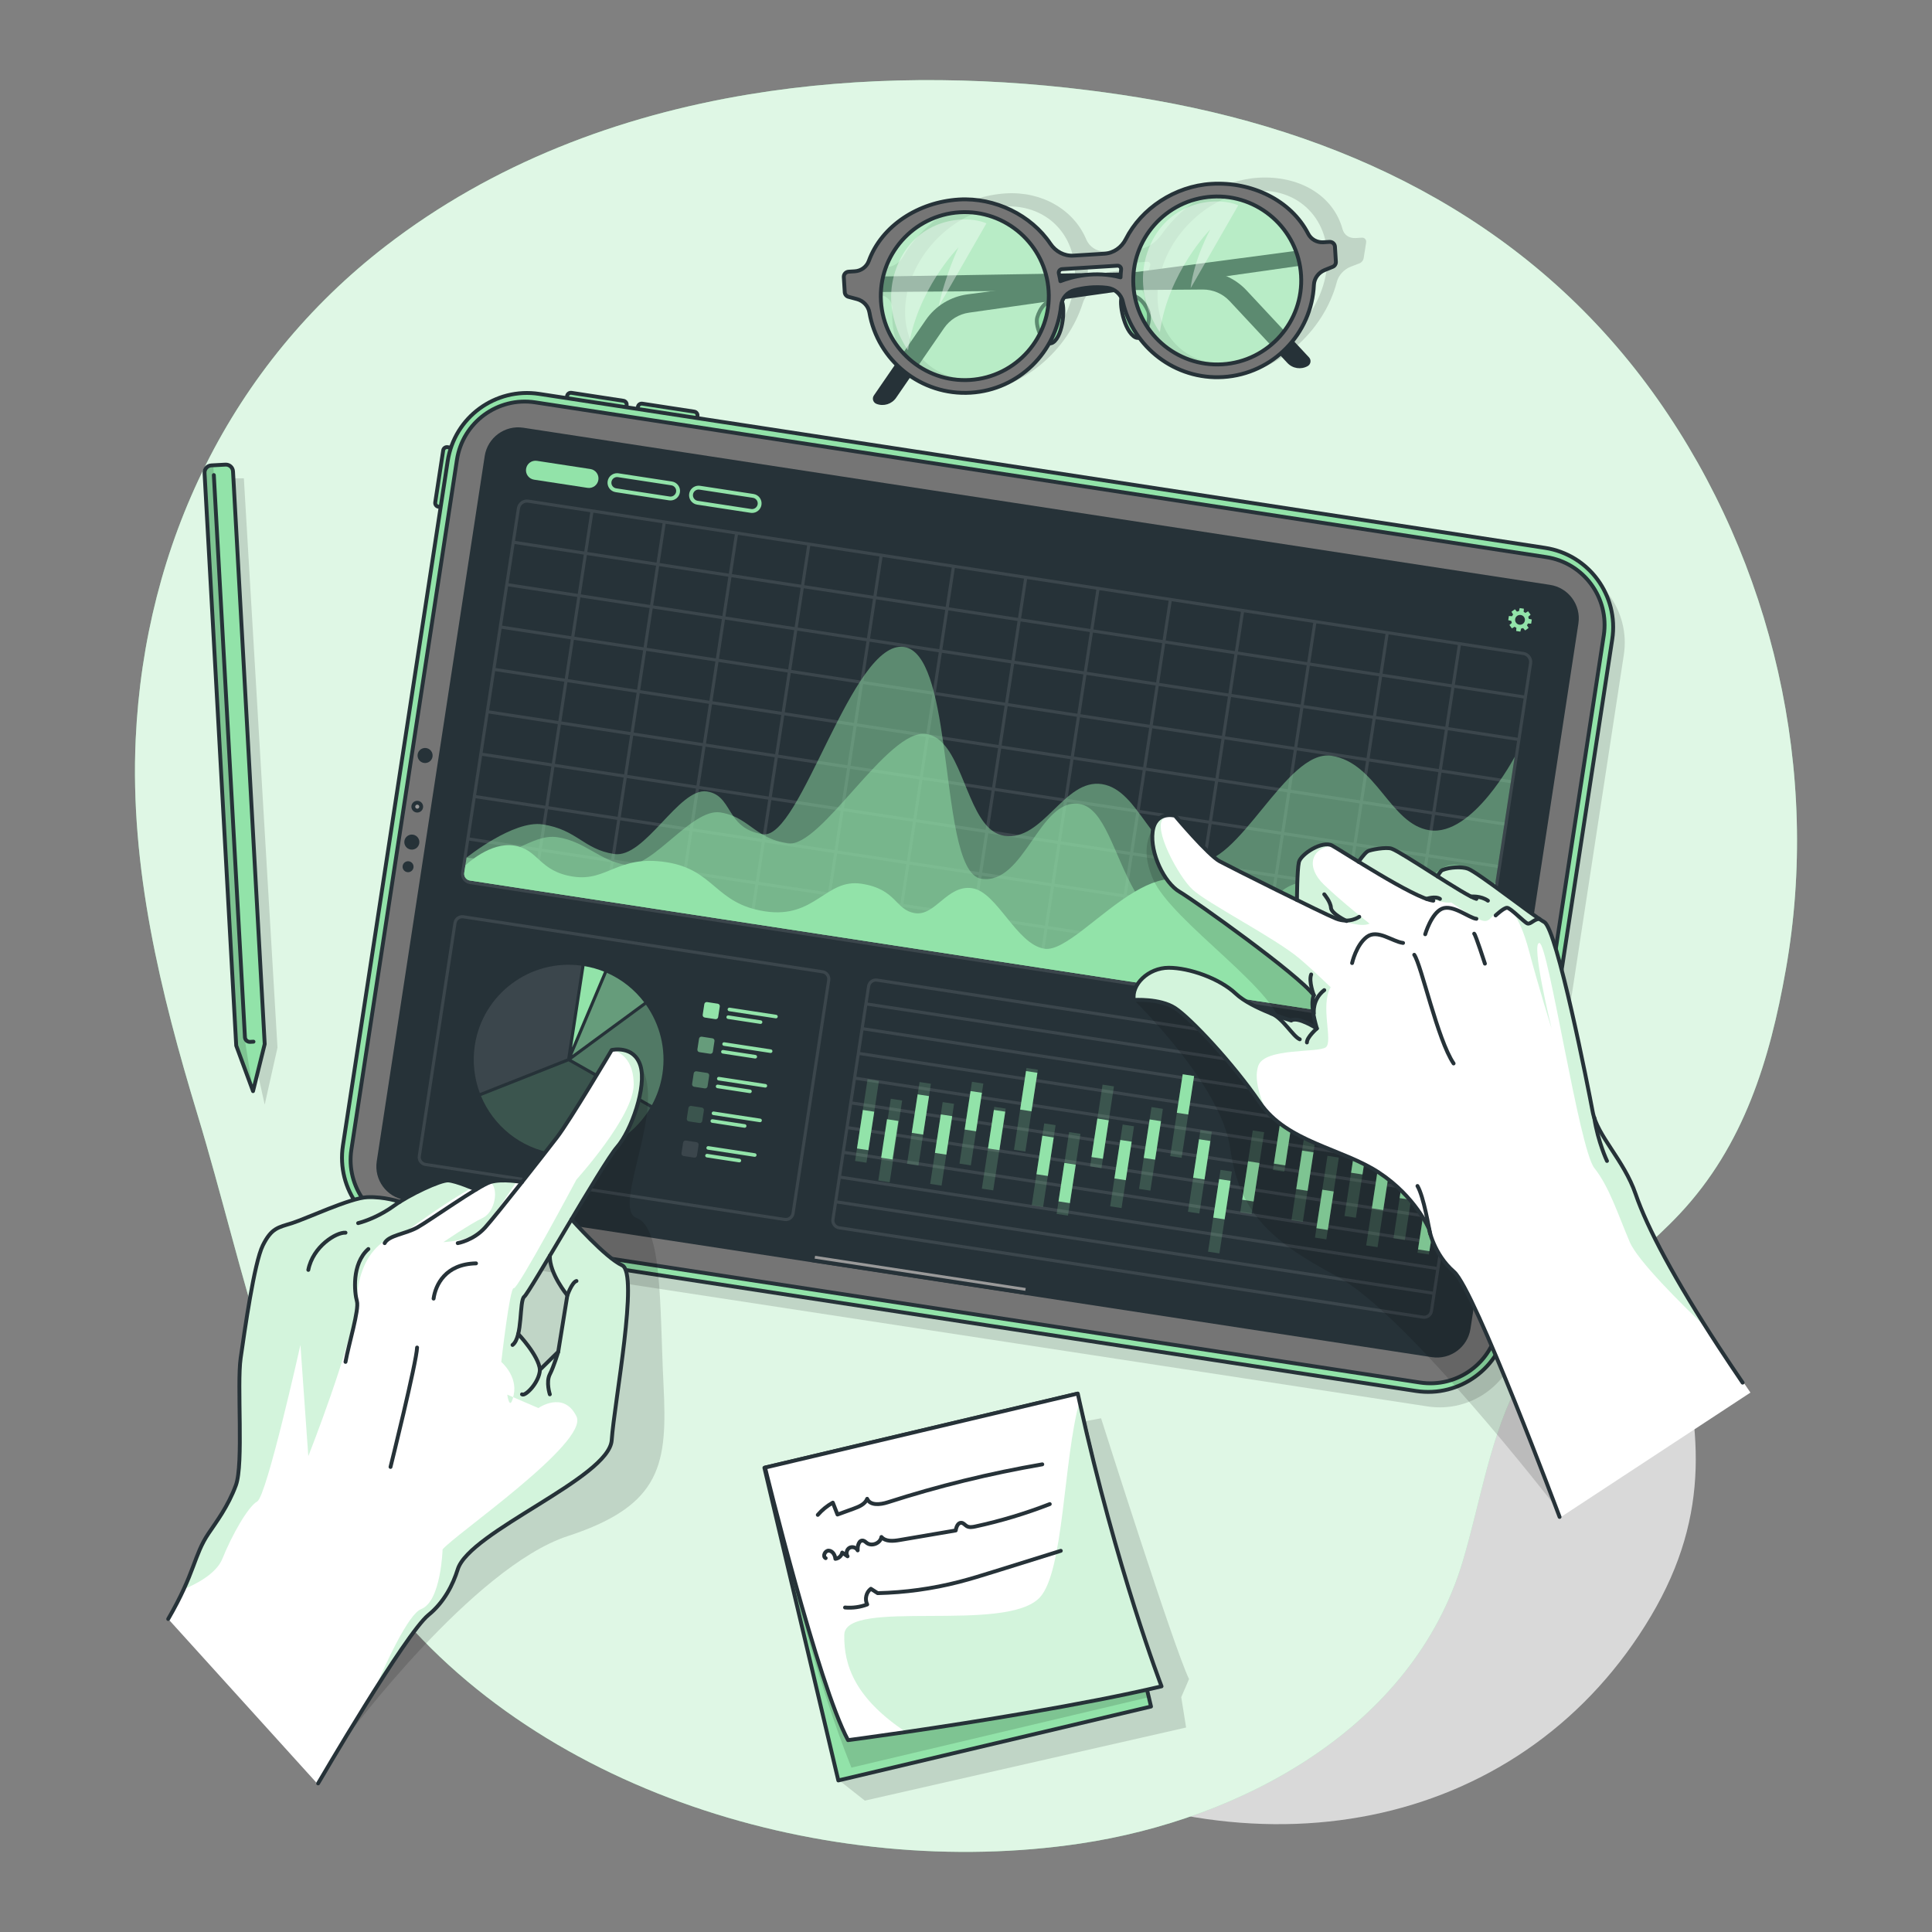 <svg xmlns="http://www.w3.org/2000/svg" xmlns:xlink="http://www.w3.org/1999/xlink" x="0px" y="0px" viewBox="0 0 500 500" style="enable-background:new 0 0 500 500;" xml:space="preserve"><rect x="0" y="0" width="500" height="500" fill="#808080" stroke="none"/><g id="Background_Simple">	<g>		<path style="opacity:0.7;fill:#FFFFFF;" d="M67.931,167.086c0,0-27.877,71.988,11.297,144.503   c39.174,72.516,119.879,110.802,184.469,143.548c64.59,32.746,131.661,16.799,163.534-36.838   c31.873-53.637-11.845-91.928-11.897-168.418c-0.051-76.49,11.447-96.742-29.963-161.364   c-41.41-64.623-143.059-78.925-219.9-30.996C88.631,105.45,67.931,167.086,67.931,167.086z"></path>	</g>	<g>		<path style="fill:#92E3A9;" d="M193.95,24.406c-33.911,5.596-66.418,17.911-94.037,39.201   C59.734,94.578,37.446,140.88,35.121,191.234c-1.535,33.237,6.402,65.646,15.989,97.206   c12.333,40.601,20.29,86.849,46.045,121.552c40.092,54.023,117.588,76.782,182.395,67.115c41.87-6.246,86.11-30.026,98.989-73.003   c4.768-15.912,7.092-33.009,15.243-47.714c9.767-17.62,27.483-27.911,40.931-42.256c16.615-17.723,23.308-39.801,27.447-63.157   c9.058-51.114-3.312-105.272-33.178-147.672C397.813,59.056,351.57,35.322,299.07,25.98c-5.762-1.025-11.553-1.89-17.36-2.618   C252.878,19.748,222.902,19.628,193.95,24.406z"></path>		<path style="opacity:0.7;fill:#FFFFFF;" d="M193.95,24.406c-33.911,5.596-66.418,17.911-94.037,39.201   C59.734,94.578,37.446,140.88,35.121,191.234c-1.535,33.237,6.402,65.646,15.989,97.206   c12.333,40.601,20.29,86.849,46.045,121.552c40.092,54.023,117.588,76.782,182.395,67.115c41.87-6.246,86.11-30.026,98.989-73.003   c4.768-15.912,7.092-33.009,15.243-47.714c9.767-17.62,27.483-27.911,40.931-42.256c16.615-17.723,23.308-39.801,27.447-63.157   c9.058-51.114-3.312-105.272-33.178-147.672C397.813,59.056,351.57,35.322,299.07,25.98c-5.762-1.025-11.553-1.89-17.36-2.618   C252.878,19.748,222.902,19.628,193.95,24.406z"></path>	</g></g><g id="Note">	<g>		<path style="opacity:0.2;fill-opacity:0.7;" d="M201.282,382.659l83.679-15.612c0,0,18.938,59.762,22.763,67.489l-2.02,4.693   l1.261,7.851L223.82,466l-6.667-5.257L201.282,382.659z"></path>		<g>			<g>				<defs>											<rect id="XMLID_18_" x="206.454" y="369.111" transform="matrix(0.973 -0.23 0.23 0.973 -87.947 68.194)" width="83.17" height="83.17"></rect>				</defs>				<use xlink:href="#XMLID_18_" style="overflow:visible;fill:#92E3A9;"></use>				<clipPath id="XMLID_00000017489980324569976050000006513873976989649312_">					<use xlink:href="#XMLID_18_" style="overflow:visible;"></use>				</clipPath>				<path style="opacity:0.2;clip-path:url(#XMLID_00000017489980324569976050000006513873976989649312_);fill-opacity:0.7;" d="     M284.093,382.475l13.427,56.712l-77.176,18.272c-9.302-23.273-16.414-52.573-16.414-52.573L284.093,382.475z"></path>									<use xlink:href="#XMLID_18_" style="overflow:visible;fill:none;stroke:#263238;stroke-linecap:round;stroke-linejoin:round;stroke-miterlimit:10;"></use>			</g>			<g>				<defs>					<path id="XMLID_17_" d="M300.606,436.422c-20.221,4.788-48.874,9.29-66.154,11.829c-9.04,1.318-14.98,2.098-14.98,2.098      c-7.661-14.043-21.479-70.539-21.479-70.539l80.933-19.161c0.154,0.693,0.296,1.379,0.447,2.062      C289.027,406.443,300.606,436.422,300.606,436.422z"></path>				</defs>				<use xlink:href="#XMLID_17_" style="overflow:visible;fill:#FFFFFF;"></use>				<clipPath id="XMLID_00000075132171743085932150000008299875158193601677_">					<use xlink:href="#XMLID_17_" style="overflow:visible;"></use>				</clipPath>				<path style="opacity:0.4;clip-path:url(#XMLID_00000075132171743085932150000008299875158193601677_);fill:#92E3A9;" d="     M300.606,436.422c-20.221,4.788-48.874,9.29-66.154,11.829c-12.978-8.632-16.109-17.094-15.952-25.157     c0.176-9.588,41.91-0.221,50.632-9.711c6.222-6.769,6.042-35.507,10.241-50.673     C289.027,406.443,300.606,436.422,300.606,436.422z"></path>									<use xlink:href="#XMLID_17_" style="overflow:visible;fill:none;stroke:#263238;stroke-linecap:round;stroke-linejoin:round;stroke-miterlimit:10;"></use>			</g>			<path style="fill:none;stroke:#263238;stroke-linecap:round;stroke-linejoin:round;stroke-miterlimit:10;" d="M211.646,392.047    c1.099-1.272,2.422-2.349,3.891-3.165c0.401,1.026,0.802,2.052,1.203,3.078c1.398-0.508,2.796-1.016,4.194-1.524    c1.399-0.508,2.953-1.162,3.488-2.551c0.77,1.829,3.424,1.52,5.314,0.912c13.082-4.209,26.461-7.496,40.004-9.827"></path>			<path style="fill:none;stroke:#263238;stroke-linecap:round;stroke-linejoin:round;stroke-miterlimit:10;" d="M213.682,403.245    c-0.875-0.45-0.153-2.014,0.828-1.938c0.981,0.076,1.608,1.139,1.686,2.12c0.852-0.092,1.604-0.784,1.768-1.625    c0.462,0.322,0.924,0.645,1.386,0.967c-0.48-0.686-0.245-1.761,0.478-2.184c0.723-0.423,1.775-0.102,2.138,0.653    c-0.1-1.135,0.343-2.782,1.45-2.514c0.364,0.088,0.632,0.387,0.936,0.607c1.316,0.951,3.503,0.042,3.758-1.561    c1.09,1.243,3.038,1.07,4.668,0.792c4.855-0.827,9.709-1.654,14.564-2.481c0.133-0.917,0.596-2.102,1.514-1.977    c0.534,0.073,0.879,0.591,1.345,0.862c0.659,0.384,1.487,0.241,2.233,0.08c6.555-1.417,12.997-3.355,19.245-5.788"></path>			<path style="fill:none;stroke:#263238;stroke-linecap:round;stroke-linejoin:round;stroke-miterlimit:10;" d="M218.696,416.021    c1.94,0.17,3.917-0.102,5.739-0.791c-0.689-1.342-0.268-3.154,0.943-4.055c0.587,0.376,1.175,0.753,1.762,1.129    c7.075-0.161,14.132-1.133,20.987-2.891c3.078-0.789,6.113-1.736,9.146-2.681c5.754-1.794,11.507-3.588,17.261-5.382"></path>		</g>	</g></g><g id="Glasses">	<g>		<path style="opacity:0.2;fill-opacity:0.7;" d="M352.439,61.51l-1.608,0.1c-1.629,0.101-2.965-0.783-3.375-2.28   c-2.45-8.95-11.431-13.977-21.844-13.332c-9.387,0.582-19.268,6.5-24.996,14.68c-1.548,2.211-3.92,3.727-6.322,3.876l-7.99,0.495   c-2.402,0.149-4.337-1.1-5.211-3.161c-3.235-7.624-11.425-12.422-20.811-11.84c-10.414,0.646-21.173,6.896-26.524,16.33   c-0.895,1.577-2.54,2.646-4.168,2.747l-1.608,0.1c-0.731,0.045-1.421,0.693-1.539,1.446l-0.635,4.023   c-0.098,0.62,0.223,1.137,0.78,1.258l1.947,0.583c1.527,0.457,2.49,1.841,2.398,3.574c-0.686,12.81,8.354,22.224,21.226,21.426   c12.416-0.77,24.222-10.782,28.078-23.138c0.625-2.001,2.394-3.664,4.368-4.159c2.333-0.585,5.329-1.011,8.432-0.593   c1.88,0.253,3.198,1.723,3.193,3.71c-0.03,12.143,8.826,20.901,21.259,20.131c12.871-0.798,25.09-11.529,28.474-24.507   c0.458-1.756,1.881-3.287,3.584-3.945l2.171-0.838c0.607-0.193,1.098-0.76,1.196-1.38l0.635-4.023   C353.667,62.039,353.171,61.465,352.439,61.51z M252.694,98.137c-11.963,0.742-20.113-8.679-18.169-21.001   c1.944-12.321,13.258-22.948,25.221-23.69c11.963-0.742,20.113,8.679,18.169,21C275.97,86.768,264.657,97.396,252.694,98.137z    M281.48,71.853c0.048-0.701,0.066-1.392,0.056-2.072c-0.008-0.561,0.51-1.103,1.069-1.138l14.319-0.888   c0.559-0.035,0.914,0.454,0.727,1.027c-0.224,0.686-0.424,1.379-0.597,2.079C290.892,69.049,284.741,70.657,281.48,71.853z    M318.025,94.087c-11.963,0.742-20.113-8.679-18.169-21.001c1.944-12.321,13.258-22.948,25.221-23.69   c11.963-0.742,20.113,8.679,18.169,21C341.301,82.719,329.987,93.346,318.025,94.087z"></path>		<path style="fill:#263238;" d="M342.167,64.023l-91.756,12.155c-4.382,0.58-8.313,2.991-10.818,6.633l-13.434,19.535   c-0.533,0.774-0.201,1.843,0.677,2.18l0,0c1.852,0.71,3.949,0.059,5.074-1.575l12.417-18.041c1.496-2.174,3.835-3.622,6.449-3.993   l91.729-12.996L342.167,64.023z"></path>		<path style="fill:#263238;" d="M218.379,71.719l92.545-1.531c4.42-0.073,8.664,1.73,11.679,4.963l16.172,17.336   c0.641,0.687,0.471,1.793-0.348,2.256l0,0c-1.727,0.976-3.897,0.642-5.251-0.808l-14.945-16.009   c-1.801-1.929-4.328-3.016-6.968-2.996l-92.643,0.696L218.379,71.719z"></path>		<g>			<path style="fill:#92E3A9;stroke:#263238;stroke-linecap:round;stroke-linejoin:round;stroke-miterlimit:10;" d="M274.471,77.607    c1.139,0.216,1.085,7.972-1.488,10.634c-2.573,2.662-5.228-3.772-4.551-6.067C269.109,79.878,270.901,76.93,274.471,77.607z"></path>			<path style="fill:#92E3A9;stroke:#263238;stroke-linecap:round;stroke-linejoin:round;stroke-miterlimit:10;" d="M290.549,76.61    c-1.104,0.355-0.092,8.045,2.789,10.369c2.882,2.323,4.722-4.389,3.767-6.583C296.15,78.202,294.008,75.497,290.549,76.61z"></path>		</g>		<path style="opacity:0.5;fill:#92E3A9;" d="M233.22,59.385c4.841-4.14,15.086-11.193,26.308-4.486s15.097,13.981,12.79,23.871   c-2.307,9.89-9.368,23.072-26.007,20.769C229.673,97.236,218.187,72.242,233.22,59.385z"></path>		<path style="opacity:0.5;fill:#92E3A9;" d="M298.646,56.186c4.841-4.14,15.086-11.192,26.307-4.486s15.097,13.981,12.79,23.871   c-2.307,9.89-9.368,23.072-26.007,20.769C295.099,94.037,283.613,69.043,298.646,56.186z"></path>		<path style="fill:#757575;stroke:#263238;stroke-linecap:round;stroke-linejoin:round;stroke-miterlimit:10;" d="M344.078,62.598   l-1.608,0.1c-1.629,0.101-3.178-0.755-3.923-2.207c-4.454-8.683-14.663-13.545-25.077-12.9c-9.387,0.582-18.1,6.344-22.106,14.294   c-1.083,2.149-3.153,3.624-5.555,3.773l-7.99,0.495c-2.402,0.149-4.638-1.06-5.978-3.058   c-4.957-7.394-14.315-12.036-23.702-11.454c-10.414,0.645-19.944,6.732-23.292,15.898c-0.56,1.533-1.992,2.573-3.62,2.674   l-1.608,0.1c-0.731,0.045-1.288,0.675-1.242,1.406l0.242,3.906c0.037,0.602,0.476,1.103,1.067,1.219l2.102,0.562   c1.649,0.441,2.93,1.782,3.217,3.464c2.125,12.435,13.361,21.555,26.232,20.757c12.416-0.77,22.179-10.51,23.368-22.509   c0.193-1.943,1.62-3.561,3.512-4.045c2.236-0.572,5.179-0.991,8.417-0.591c1.961,0.242,3.621,1.667,4.054,3.595   c2.643,11.786,13.547,20.271,25.98,19.5c12.871-0.798,22.895-11.236,23.467-23.838c0.078-1.705,1.183-3.194,2.765-3.835   l2.017-0.818c0.573-0.189,0.946-0.74,0.908-1.342l-0.242-3.906C345.439,63.109,344.81,62.553,344.078,62.598z M251.034,98.33   c-11.963,0.742-22.298-8.387-23.04-20.35c-0.742-11.963,8.387-22.298,20.35-23.04c11.963-0.742,22.298,8.387,23.04,20.35   C272.126,87.253,262.997,97.589,251.034,98.33z M274.427,72.767c-0.106-0.681-0.24-1.351-0.4-2.011   c-0.132-0.544,0.274-1.072,0.833-1.106l14.319-0.888c0.559-0.035,1.026,0.439,0.963,0.996c-0.076,0.666-0.126,1.34-0.148,2.019   C283.35,70.027,277.47,71.6,274.427,72.767z M316.365,94.281c-11.963,0.742-22.298-8.387-23.04-20.35   c-0.742-11.963,8.387-22.298,20.35-23.04c11.963-0.742,22.298,8.387,23.04,20.35C337.457,83.203,328.328,93.539,316.365,94.281z"></path>		<path style="opacity:0.4;fill:#FFFFFF;" d="M235,90.637c0,0-8.011-10.582-2.356-22.883c5.088-11.066,17.017-12.326,22.642-9.952   L242.955,79.27c1.639-8.018,5.1-15.248,5.1-15.248S237.187,75.011,235,90.637z"></path>		<path style="opacity:0.4;fill:#FFFFFF;" d="M300.176,85.969c0,0-8.011-10.582-2.356-22.883   c5.088-11.066,17.017-12.326,22.642-9.952L308.13,74.602c0.929-7.716,5.1-15.248,5.1-15.248S302.363,70.343,300.176,85.969z"></path>	</g></g><g id="Pen">	<g>		<polygon style="opacity:0.2;fill-opacity:0.7;" points="65.601,272.842 68.505,285.871 71.813,271.123 63.11,123.788    57.176,123.788   "></polygon>		<g>			<g>				<defs>					<path id="XMLID_16_" d="M60.304,121.997l8.201,148.203l-3.021,12.186l-4.347-11.778l-8.201-148.203      c-0.057-1.028,0.726-1.903,1.754-1.96l3.654-0.202C59.372,120.186,60.247,120.969,60.304,121.997z"></path>				</defs>				<use xlink:href="#XMLID_16_" style="overflow:visible;fill:#92E3A9;"></use>				<clipPath id="XMLID_00000085217057614726230800000013576445086174451328_">					<use xlink:href="#XMLID_16_" style="overflow:visible;"></use>				</clipPath>				<path style="opacity:0.2;clip-path:url(#XMLID_00000085217057614726230800000013576445086174451328_);fill-opacity:0.7;" d="     M65.483,282.386l-4.347-11.778l-8.201-148.203c-0.057-1.028,0.726-1.903,1.754-1.96l0.509-0.028l8.261,149.292L65.483,282.386z"></path>									<use xlink:href="#XMLID_16_" style="overflow:visible;fill:none;stroke:#263238;stroke-linecap:round;stroke-linejoin:round;stroke-miterlimit:10;"></use>			</g>			<path style="fill:#92E3A9;stroke:#263238;stroke-linecap:round;stroke-linejoin:round;stroke-miterlimit:10;" d="M55.34,122.954    l8.051,145.489c0.038,0.697,0.635,1.23,1.331,1.192l0.878-0.049"></path>		</g>	</g></g><g id="Device">	<g>		<path style="opacity:0.2;fill-opacity:0.7;" d="M91.751,300.461l27.111-177.128c1.736-11.341,12.337-19.127,23.677-17.391   l260.315,39.844c11.341,1.736,19.127,12.337,17.391,23.677l-27.111,177.128c-1.736,11.341-12.337,19.127-23.677,17.391   l-260.315-39.843C97.801,322.403,90.015,311.802,91.751,300.461z"></path>		<g>			<path style="fill:#92E3A9;stroke:#263238;stroke-linecap:round;stroke-linejoin:round;stroke-miterlimit:10;" d="    M121.496,116.592l-2.359,15.411l-5.67-0.868c-0.54-0.083-0.911-0.587-0.828-1.127l2.06-13.455    c0.083-0.54,0.587-0.911,1.127-0.828L121.496,116.592z"></path>			<path style="fill:#92E3A9;stroke:#263238;stroke-linecap:round;stroke-linejoin:round;stroke-miterlimit:10;" d="    M161.304,110.521l-15.411-2.359l0.868-5.67c0.083-0.54,0.587-0.911,1.127-0.828l13.456,2.059c0.54,0.083,0.911,0.587,0.828,1.127    L161.304,110.521z"></path>			<path style="fill:#92E3A9;stroke:#263238;stroke-linecap:round;stroke-linejoin:round;stroke-miterlimit:10;" d="    M179.636,113.327l-15.411-2.359l0.868-5.67c0.083-0.54,0.587-0.911,1.127-0.828l13.456,2.06c0.54,0.083,0.911,0.587,0.828,1.127    L179.636,113.327z"></path>			<path style="fill:#92E3A9;stroke:#263238;stroke-linecap:round;stroke-linejoin:round;stroke-miterlimit:10;" d="M88.751,296.461    l27.111-177.128c1.736-11.341,12.337-19.127,23.677-17.391l260.315,39.844c11.341,1.736,19.127,12.337,17.391,23.677    l-27.111,177.128c-1.736,11.341-12.337,19.127-23.677,17.391l-260.315-39.843C94.801,318.403,87.015,307.802,88.751,296.461z"></path>			<path style="fill:#757575;stroke:#263238;stroke-linecap:round;stroke-linejoin:round;stroke-miterlimit:10;" d="    M367.481,357.794l-261.662-40.05c-9.703-1.485-16.365-10.555-14.88-20.258l27.317-178.476    c1.485-9.703,10.555-16.365,20.258-14.88l261.662,40.05c9.703,1.485,16.365,10.555,14.88,20.258L387.74,342.914    C386.254,352.618,377.184,359.28,367.481,357.794z"></path>			<path style="fill:#999999;stroke:#263238;stroke-linecap:round;stroke-linejoin:round;stroke-miterlimit:10;" d="    M108.993,208.921c-0.085,0.556-0.605,0.938-1.161,0.853c-0.556-0.085-0.938-0.605-0.853-1.161    c0.085-0.556,0.605-0.938,1.161-0.853C108.696,207.845,109.078,208.365,108.993,208.921z"></path>			<path style="fill:#263238;" d="M108.509,218.228c-0.163,1.064-1.157,1.794-2.221,1.632c-1.064-0.163-1.794-1.157-1.631-2.221    c0.163-1.064,1.157-1.794,2.221-1.632C107.942,216.17,108.672,217.164,108.509,218.228z"></path>			<path style="fill:#263238;" d="M111.939,195.818c-0.163,1.064-1.157,1.794-2.221,1.632c-1.064-0.163-1.794-1.157-1.632-2.221    c0.163-1.064,1.157-1.794,2.221-1.632C111.372,193.759,112.102,194.754,111.939,195.818z"></path>			<path style="fill:#263238;" d="M107.011,224.522c-0.119,0.775-0.843,1.308-1.619,1.189c-0.775-0.119-1.308-0.843-1.189-1.619    s0.843-1.308,1.619-1.189S107.13,223.746,107.011,224.522z"></path>			<path style="fill:#263238;" d="M408.49,161.36l-27.93,182.52c-0.74,4.79-5.21,8.08-10,7.35l-219.21-33.55l-4.75-0.73l-17.87-2.74    l-8.65-1.32l-12.5-1.91l-2.73-0.42c-4.79-0.73-8.08-5.21-7.35-10l27.94-182.52c0.73-4.79,5.21-8.08,10-7.34l81.83,12.52    l12.38,1.9l11.83,1.81l15.2,2.32l5.5,0.84l138.97,21.27C405.94,152.1,409.22,156.57,408.49,161.36z"></path>			<g>				<g>					<g style="opacity:0.1;">						<path style="fill:#FFFFFF;" d="M203.008,315.989l-92.955-14.228c-1.259-0.193-2.127-1.374-1.934-2.632l9.233-60.325       c0.193-1.259,1.374-2.127,2.633-1.934l92.955,14.228c1.259,0.193,2.127,1.374,1.934,2.633l-9.233,60.325       C205.449,315.315,204.268,316.182,203.008,315.989z M119.863,237.666c-0.82-0.125-1.589,0.439-1.714,1.26l-9.233,60.325       c-0.125,0.819,0.439,1.588,1.259,1.714l92.955,14.228c0.82,0.125,1.589-0.439,1.714-1.259l9.233-60.325       c0.126-0.82-0.44-1.589-1.259-1.715L119.863,237.666z"></path>					</g>					<g>						<path style="opacity:0.4;fill:#92E3A9;" d="M147.899,274.186l20.819,11.807c1.331-2.438,2.269-5.144,2.713-8.048       c1.004-6.559-0.692-12.905-4.251-17.921L147.899,274.186z"></path>						<path style="opacity:0.6;fill:#92E3A9;" d="M148.099,273.039l18.604-13.665c-2.479-3.263-5.77-5.91-9.632-7.611l-3.666,8.694       L148.099,273.039z"></path>						<path style="fill:#92E3A9;" d="M151.271,250.029l-3.223,21.054l8.278-19.631C154.727,250.81,153.037,250.328,151.271,250.029z       "></path>						<path style="opacity:0.1;fill:#FFFFFF;" d="M146.796,273.94l3.678-24.033c-13.253-1.81-25.556,7.336-27.587,20.608       c-0.661,4.322-0.147,8.55,1.295,12.368L146.796,273.94z"></path>						<path style="opacity:0.2;fill:#92E3A9;" d="M143.444,298.502c10.219,1.564,19.924-3.417,24.872-11.81l-21.188-12.016       l-22.655,8.959C127.657,291.294,134.646,297.155,143.444,298.502z"></path>					</g>					<g>						<g>							<path style="fill:#92E3A9;" d="M185.142,263.758l-2.762-0.423c-0.342-0.052-0.577-0.372-0.524-0.714l0.423-2.762        c0.052-0.342,0.372-0.577,0.714-0.524l2.762,0.423c0.342,0.052,0.577,0.372,0.524,0.714l-0.423,2.762        C185.803,263.575,185.484,263.81,185.142,263.758z"></path>							<g>								<g>									<path style="fill:#92E3A9;" d="M200.746,263.546l-12.051-1.845c-0.254-0.039-0.428-0.276-0.389-0.53          c0.039-0.254,0.276-0.428,0.53-0.389l12.051,1.845c0.254,0.039,0.428,0.276,0.389,0.53          C201.237,263.411,201,263.585,200.746,263.546z"></path>								</g>								<g>									<path style="fill:#92E3A9;" d="M196.763,264.983l-8.374-1.282c-0.254-0.039-0.428-0.276-0.389-0.53          c0.039-0.254,0.276-0.428,0.53-0.389l8.374,1.282c0.254,0.039,0.428,0.276,0.389,0.53          C197.254,264.848,197.017,265.022,196.763,264.983z"></path>								</g>							</g>						</g>						<g>							<path style="opacity:0.6;fill:#92E3A9;" d="M183.77,272.716l-2.762-0.423c-0.342-0.052-0.577-0.372-0.524-0.714l0.423-2.762        c0.052-0.342,0.372-0.577,0.714-0.524l2.762,0.423c0.342,0.052,0.577,0.372,0.524,0.714l-0.423,2.762        C184.432,272.534,184.112,272.769,183.77,272.716z"></path>							<g>								<g>									<path style="fill:#92E3A9;" d="M199.375,272.505l-12.051-1.845c-0.254-0.039-0.428-0.276-0.389-0.53          c0.039-0.254,0.276-0.428,0.53-0.389l12.051,1.844c0.254,0.039,0.428,0.276,0.389,0.53          C199.866,272.37,199.629,272.544,199.375,272.505z"></path>								</g>								<g>									<path style="fill:#92E3A9;" d="M195.392,273.942l-8.374-1.282c-0.254-0.039-0.428-0.276-0.389-0.53          c0.039-0.254,0.276-0.428,0.53-0.389l8.374,1.282c0.254,0.039,0.428,0.276,0.389,0.53          C195.883,273.807,195.646,273.981,195.392,273.942z"></path>								</g>							</g>						</g>						<g>							<path style="opacity:0.4;fill:#92E3A9;" d="M182.399,281.676l-2.762-0.423c-0.342-0.052-0.577-0.372-0.524-0.714l0.423-2.762        c0.052-0.342,0.372-0.577,0.714-0.524l2.762,0.423c0.342,0.052,0.577,0.372,0.524,0.714l-0.423,2.762        C183.061,281.493,182.741,281.728,182.399,281.676z"></path>							<g>								<g>									<path style="fill:#92E3A9;" d="M198.004,281.464l-12.051-1.845c-0.254-0.039-0.428-0.276-0.389-0.53          c0.039-0.254,0.276-0.428,0.53-0.389l12.051,1.845c0.254,0.039,0.428,0.276,0.389,0.53          C198.495,281.329,198.258,281.503,198.004,281.464z"></path>								</g>								<g>									<path style="fill:#92E3A9;" d="M194.021,282.901l-8.374-1.282c-0.254-0.039-0.428-0.276-0.389-0.53          c0.039-0.254,0.276-0.428,0.53-0.389l8.374,1.282c0.254,0.039,0.428,0.276,0.389,0.53          C194.512,282.766,194.275,282.94,194.021,282.901z"></path>								</g>							</g>						</g>						<g>							<path style="opacity:0.2;fill:#92E3A9;" d="M181.028,290.634l-2.762-0.423c-0.342-0.052-0.577-0.372-0.524-0.714l0.423-2.762        c0.052-0.342,0.372-0.577,0.714-0.524l2.762,0.423c0.342,0.052,0.577,0.372,0.524,0.714l-0.423,2.762        C181.689,290.452,181.37,290.687,181.028,290.634z"></path>							<g>								<g>									<path style="fill:#92E3A9;" d="M196.633,290.423l-12.051-1.845c-0.254-0.039-0.428-0.276-0.389-0.53          c0.039-0.254,0.276-0.428,0.53-0.389l12.051,1.844c0.254,0.039,0.428,0.276,0.389,0.53          C197.124,290.288,196.887,290.462,196.633,290.423z"></path>								</g>								<g>									<path style="fill:#92E3A9;" d="M192.65,291.86l-8.374-1.282c-0.254-0.039-0.428-0.276-0.389-0.53          c0.039-0.254,0.276-0.428,0.53-0.389l8.374,1.282c0.254,0.039,0.428,0.276,0.389,0.53          C193.141,291.725,192.904,291.899,192.65,291.86z"></path>								</g>							</g>						</g>						<g>							<path style="opacity:0.1;fill:#FFFFFF;" d="M179.657,299.594l-2.762-0.423c-0.342-0.052-0.577-0.372-0.524-0.714l0.423-2.762        c0.052-0.342,0.372-0.577,0.714-0.524l2.762,0.423c0.342,0.052,0.577,0.372,0.524,0.714l-0.423,2.762        C180.318,299.411,179.999,299.646,179.657,299.594z"></path>							<g>								<g>									<path style="fill:#92E3A9;" d="M195.261,299.382l-12.051-1.844c-0.254-0.039-0.428-0.276-0.389-0.53          c0.039-0.254,0.276-0.428,0.53-0.389l12.051,1.845c0.254,0.039,0.428,0.276,0.389,0.53          C195.752,299.247,195.515,299.421,195.261,299.382z"></path>								</g>								<g>									<path style="fill:#92E3A9;" d="M191.278,300.819l-8.374-1.282c-0.254-0.039-0.428-0.276-0.389-0.53          c0.039-0.254,0.276-0.428,0.53-0.389l8.374,1.282c0.254,0.039,0.428,0.276,0.389,0.53          C191.769,300.684,191.532,300.858,191.278,300.819z"></path>								</g>							</g>						</g>					</g>				</g>				<g style="opacity:0.1;">					<path style="fill:#FFFFFF;" d="M378.158,276.385l-151.123-23.131c-1.259-0.193-2.443,0.67-2.636,1.929l-0.637,4.159      l-0.122,0.797l-0.859,5.609l-0.122,0.797l-0.857,5.602l-0.122,0.797l-0.857,5.602l-0.122,0.797l-0.858,5.61l-0.122,0.797      l-0.857,5.602l-0.122,0.797l-0.857,5.602l-0.122,0.797l-0.859,5.61l-0.122,0.797l-0.857,5.602l-0.122,0.797l-0.637,4.159      c-0.193,1.259,0.678,2.444,1.937,2.637l151.123,23.131c1.259,0.193,2.436-0.679,2.629-1.938l0.637-4.159l0.122-0.797      l0.857-5.602l0.122-0.797l0.859-5.609l0.122-0.797l0.857-5.602l0.122-0.797l0.857-5.602l0.122-0.797l0.859-5.609l0.122-0.797      l0.857-5.602l0.122-0.797l0.857-5.602l0.122-0.797l0.859-5.609l0.122-0.797l0.637-4.159      C380.281,277.754,379.417,276.578,378.158,276.385z M370.058,339.217c-0.126,0.821-0.897,1.388-1.71,1.263l-151.123-23.131      c-0.821-0.126-1.388-0.897-1.262-1.718l0.637-4.159l154.095,23.586L370.058,339.217z M370.816,334.261l-154.095-23.586      l0.857-5.602l154.095,23.586L370.816,334.261z M371.796,327.862l-154.095-23.586l0.858-5.61l154.095,23.586L371.796,327.862z       M372.776,321.456l-154.095-23.586l0.857-5.602l154.095,23.586L372.776,321.456z M373.756,315.058l-154.095-23.586l0.857-5.602      l154.095,23.586L373.756,315.058z M374.735,308.659L220.64,285.074l0.859-5.609l154.095,23.586L374.735,308.659z       M375.716,302.253l-154.095-23.586l0.857-5.602l154.095,23.586L375.716,302.253z M376.695,295.855L222.6,272.269l0.857-5.602      l154.095,23.586L376.695,295.855z M377.674,289.456l-154.095-23.586l0.859-5.609l154.095,23.586L377.674,289.456z       M224.56,259.464l0.637-4.159c0.126-0.821,0.896-1.38,1.717-1.254l151.123,23.131c0.813,0.124,1.381,0.888,1.255,1.709      l-0.637,4.159L224.56,259.464z"></path>				</g>				<g>					<g style="opacity:0.1;">						<path style="fill:#FFFFFF;" d="M394.304,168.718l-257.526-39.417c-1.436-0.22-2.784,0.77-3.004,2.206l-14.43,94.276       c-0.22,1.436,0.77,2.784,2.206,3.004l257.526,39.417c1.436,0.22,2.783-0.77,3.003-2.206l14.43-94.276       C396.73,170.285,395.741,168.938,394.304,168.718z M184.265,182.274l17.913,2.742l-1.556,10.169l-17.913-2.742       L184.265,182.274z M181.912,192.321l-17.913-2.742l1.556-10.169l17.913,2.742L181.912,192.321z M202.975,185.138l17.913,2.742       l-1.556,10.169l-17.913-2.742L202.975,185.138z M295.85,198.538l-17.913-2.742l1.556-10.169l17.913,2.742L295.85,198.538z        M298.203,188.491l17.913,2.742l-1.556,10.169l-17.913-2.742L298.203,188.491z M240.395,190.865l17.913,2.742l-1.556,10.169       l-17.913-2.742L240.395,190.865z M238.042,200.912l-17.913-2.742l1.556-10.169l17.913,2.742L238.042,200.912z        M259.105,193.729l17.913,2.742l-1.556,10.169l-17.913-2.742L259.105,193.729z M277.814,196.593l17.913,2.742l-1.556,10.169       l-17.913-2.742L277.814,196.593z M277.14,195.674l-17.913-2.742l1.556-10.169l17.913,2.742L277.14,195.674z M258.43,192.81       l-17.913-2.742l1.556-10.169l17.913,2.742L258.43,192.81z M239.72,189.947l-17.913-2.742l1.556-10.169l17.913,2.742       L239.72,189.947z M221.01,187.083l-17.913-2.742l1.556-10.169l17.913,2.742L221.01,187.083z M219.21,198.845l-1.556,10.169       l-17.913-2.742l1.556-10.169L219.21,198.845z M220.007,198.967l17.913,2.742l-1.556,10.169l-17.913-2.742L220.007,198.967z        M238.716,201.831l17.913,2.742l-1.556,10.169l-17.913-2.742L238.716,201.831z M257.426,204.694l17.913,2.742l-1.556,10.169       l-17.913-2.742L257.426,204.694z M276.136,207.558l17.913,2.742l-1.556,10.169l-17.913-2.742L276.136,207.558z        M294.846,210.422l17.913,2.742l-1.557,10.169l-17.913-2.742L294.846,210.422z M294.968,209.625l1.556-10.169l17.913,2.742       l-1.556,10.169L294.968,209.625z M315.234,202.32l17.913,2.742l-1.556,10.169l-17.913-2.742L315.234,202.32z M333.944,205.184       l17.913,2.742l-1.556,10.169l-17.913-2.742L333.944,205.184z M334.066,204.387l1.556-10.169l17.913,2.742l-1.556,10.169       L334.066,204.387z M333.27,204.265l-17.913-2.742l1.556-10.169l17.913,2.742L333.27,204.265z M317.034,190.558l1.556-10.168       l17.913,2.742l-1.556,10.168L317.034,190.558z M316.238,190.436l-17.913-2.742l1.556-10.168l17.913,2.742L316.238,190.436z        M297.528,187.572l-17.913-2.742l1.556-10.168l17.913,2.742L297.528,187.572z M278.818,184.708l-17.913-2.742l1.556-10.168       l17.913,2.742L278.818,184.708z M260.108,181.845l-17.913-2.742l1.556-10.168l17.913,2.742L260.108,181.845z M241.398,178.981       l-17.913-2.742l1.556-10.168l17.913,2.742L241.398,178.981z M222.688,176.117l-17.913-2.742l1.556-10.168l17.913,2.742       L222.688,176.117z M203.978,173.253l-17.913-2.742l1.556-10.168l17.913,2.742L203.978,173.253z M203.856,174.05l-1.556,10.169       l-17.913-2.742l1.556-10.169L203.856,174.05z M183.59,181.355l-17.913-2.742l1.556-10.169l17.913,2.742L183.59,181.355z        M164.88,178.492l-17.913-2.742l1.556-10.169l17.913,2.742L164.88,178.492z M164.758,179.288l-1.556,10.169l-17.913-2.742       l1.556-10.169L164.758,179.288z M163.08,190.254l-1.556,10.169l-17.913-2.742l1.556-10.169L163.08,190.254z M163.877,190.376       l17.913,2.742l-1.556,10.169l-17.913-2.742L163.877,190.376z M182.587,193.24l17.913,2.742l-1.556,10.169l-17.913-2.742       L182.587,193.24z M198.821,206.947l-1.556,10.169l-17.913-2.742l1.556-10.169L198.821,206.947z M199.618,207.069l17.913,2.742       l-1.556,10.169l-17.913-2.742L199.618,207.069z M218.328,209.932l17.913,2.742l-1.556,10.169l-17.913-2.742L218.328,209.932z        M237.038,212.796l17.913,2.742l-1.556,10.169l-17.913-2.742L237.038,212.796z M255.748,215.66l17.913,2.742l-1.556,10.169       l-17.913-2.742L255.748,215.66z M274.458,218.524l17.913,2.742l-1.556,10.169l-17.913-2.742L274.458,218.524z        M293.168,221.387l17.913,2.742l-1.556,10.169l-17.913-2.742L293.168,221.387z M311.877,224.251l17.913,2.742l-1.556,10.169       l-17.913-2.742L311.877,224.251z M311.999,223.454l1.556-10.169l17.913,2.742l-1.556,10.169L311.999,223.454z        M332.266,216.149l17.913,2.742l-1.556,10.169l-17.913-2.742L332.266,216.149z M350.975,219.013l17.913,2.742l-1.556,10.169       l-17.913-2.742L350.975,219.013z M351.097,218.216l1.556-10.169l17.913,2.742l-1.556,10.169L351.097,218.216z        M352.776,207.251l1.556-10.169l17.913,2.742l-1.556,10.169L352.776,207.251z M354.454,196.285l1.556-10.168l17.913,2.742       l-1.556,10.168L354.454,196.285z M353.657,196.163l-17.913-2.742l1.556-10.168l17.913,2.742L353.657,196.163z        M337.423,182.456l1.556-10.169l17.913,2.742l-1.556,10.169L337.423,182.456z M336.626,182.335l-17.913-2.742l1.556-10.169       l17.913,2.742L336.626,182.335z M317.916,179.471l-17.913-2.742l1.556-10.169l17.913,2.742L317.916,179.471z M299.206,176.607       l-17.913-2.742l1.556-10.169l17.913,2.742L299.206,176.607z M280.496,173.743l-17.913-2.742l1.556-10.169l17.913,2.742       L280.496,173.743z M261.786,170.88l-17.913-2.742l1.556-10.169l17.913,2.742L261.786,170.88z M243.077,168.016l-17.913-2.742       l1.556-10.169l17.913,2.742L243.077,168.016z M224.367,165.152l-17.913-2.742l1.556-10.169l17.913,2.742L224.367,165.152z        M205.656,162.288l-17.913-2.742l1.556-10.169l17.913,2.742L205.656,162.288z M186.947,159.425l-17.913-2.742l1.556-10.169       l17.913,2.742L186.947,159.425z M186.825,160.221l-1.556,10.168l-17.913-2.742l1.556-10.168L186.825,160.221z        M166.559,167.526l-17.913-2.742l1.556-10.168l17.913,2.742L166.559,167.526z M147.849,164.662l-17.913-2.742l1.556-10.168       l17.913,2.742L147.849,164.662z M147.727,165.459l-1.556,10.169l-17.913-2.742l1.556-10.169L147.727,165.459z        M146.048,176.425l-1.556,10.169l-17.913-2.742l1.556-10.169L146.048,176.425z M144.37,187.39l-1.556,10.169l-17.913-2.742       l1.556-10.169L144.37,187.39z M142.692,198.356l-1.556,10.169l-17.913-2.742l1.556-10.169L142.692,198.356z M143.488,198.477       l17.913,2.742l-1.556,10.169l-17.913-2.742L143.488,198.477z M162.198,201.341l17.913,2.742l-1.556,10.169l-17.913-2.742       L162.198,201.341z M178.433,215.048l-1.556,10.169l-17.913-2.742l1.556-10.169L178.433,215.048z M179.23,215.17l17.913,2.742       l-1.556,10.169l-17.913-2.742L179.23,215.17z M197.94,218.034l17.913,2.742l-1.556,10.169l-17.913-2.742L197.94,218.034z        M216.65,220.898l17.913,2.742l-1.556,10.169l-17.913-2.742L216.65,220.898z M235.36,223.762l17.913,2.742l-1.556,10.169       l-17.913-2.742L235.36,223.762z M254.069,226.625l17.913,2.742l-1.556,10.169l-17.913-2.742L254.069,226.625z        M272.779,229.489l17.913,2.742l-1.556,10.169l-17.913-2.742L272.779,229.489z M291.49,232.353l17.913,2.742l-1.556,10.169       l-17.913-2.742L291.49,232.353z M310.199,235.217l17.913,2.742l-1.556,10.169l-17.913-2.742L310.199,235.217z M328.909,238.08       l17.913,2.742l-1.556,10.169l-17.913-2.742L328.909,238.08z M329.031,237.283l1.556-10.169l17.913,2.742l-1.556,10.169       L329.031,237.283z M349.297,229.978l17.913,2.742l-1.556,10.169l-17.913-2.742L349.297,229.978z M368.007,232.842       l17.913,2.742l-1.556,10.169l-17.913-2.742L368.007,232.842z M368.129,232.045l1.556-10.169l17.913,2.742l-1.556,10.169       L368.129,232.045z M369.808,221.08l1.556-10.169l17.913,2.742l-1.556,10.169L369.808,221.08z M371.486,210.115l1.556-10.169       l17.913,2.742l-1.556,10.169L371.486,210.115z M373.164,199.149l1.556-10.168l17.913,2.742l-1.556,10.168L373.164,199.149z        M374.843,188.184l1.556-10.169l17.913,2.742l-1.556,10.169L374.843,188.184z M374.046,188.062l-17.914-2.742l1.556-10.169       l17.914,2.742L374.046,188.062z M357.811,174.355l1.556-10.169l17.913,2.742l-1.556,10.169L357.811,174.355z M357.014,174.233       l-17.913-2.742l1.557-10.169l17.913,2.742L357.014,174.233z M338.305,171.369l-17.913-2.742l1.556-10.169l17.913,2.742       L338.305,171.369z M319.594,168.505l-17.913-2.742l1.556-10.169l17.913,2.742L319.594,168.505z M300.885,165.642       l-17.913-2.742l1.556-10.169l17.913,2.742L300.885,165.642z M282.175,162.778l-17.913-2.742l1.556-10.169l17.913,2.742       L282.175,162.778z M263.465,159.914l-17.913-2.742l1.556-10.169l17.913,2.742L263.465,159.914z M244.755,157.051       l-17.913-2.742l1.556-10.169l17.913,2.742L244.755,157.051z M226.045,154.187l-17.913-2.742l1.556-10.169l17.913,2.742       L226.045,154.187z M207.335,151.323l-17.913-2.742l1.556-10.169l17.913,2.742L207.335,151.323z M188.625,148.459       l-17.913-2.742l1.556-10.169l17.913,2.742L188.625,148.459z M169.915,145.596l-17.913-2.742l1.556-10.169l17.913,2.742       L169.915,145.596z M169.793,146.392l-1.556,10.169l-17.913-2.742l1.556-10.169L169.793,146.392z M149.527,153.697       l-17.913-2.742l1.556-10.169l17.913,2.742L149.527,153.697z M123.1,206.579l17.913,2.742l-1.556,10.169l-17.913-2.742       L123.1,206.579z M141.81,209.443l17.913,2.742l-1.556,10.169l-17.913-2.742L141.81,209.443z M158.045,223.15l-1.556,10.168       l-17.913-2.742l1.556-10.168L158.045,223.15z M158.842,223.272l17.913,2.742l-1.556,10.168l-17.913-2.742L158.842,223.272z        M177.551,226.136l17.913,2.742l-1.556,10.168l-17.913-2.742L177.551,226.136z M196.261,229l17.913,2.742l-1.556,10.168       l-17.913-2.742L196.261,229z M214.971,231.863l17.913,2.742l-1.556,10.168l-17.913-2.742L214.971,231.863z M233.681,234.727       l17.913,2.742l-1.556,10.168l-17.913-2.742L233.681,234.727z M252.391,237.591l17.913,2.742l-1.556,10.168l-17.913-2.742       L252.391,237.591z M271.101,240.454l17.913,2.742l-1.556,10.168l-17.914-2.742L271.101,240.454z M289.811,243.318       l17.913,2.742l-1.556,10.168l-17.913-2.742L289.811,243.318z M308.521,246.182l17.913,2.742l-1.556,10.168l-17.913-2.742       L308.521,246.182z M327.231,249.046l17.913,2.742l-1.556,10.168l-17.913-2.742L327.231,249.046z M345.94,251.909l17.914,2.742       l-1.556,10.168l-17.913-2.742L345.94,251.909z M346.062,251.113l1.556-10.169l17.913,2.742l-1.556,10.169L346.062,251.113z        M366.329,243.808l17.913,2.742l-1.556,10.169l-17.913-2.742L366.329,243.808z M395.713,171.6l-1.28,8.361l-17.913-2.742       l1.556-10.169l16.105,2.465C395.179,169.667,395.866,170.603,395.713,171.6z M136.657,130.098l16.105,2.465l-1.556,10.169       l-17.913-2.742l1.28-8.361C134.725,130.633,135.66,129.946,136.657,130.098z M120.142,225.905l1.28-8.36l17.913,2.742       l-1.556,10.168l-16.105-2.465C120.677,227.837,119.99,226.902,120.142,225.905z M379.199,267.406l-16.105-2.465l1.556-10.168       l17.913,2.742l-1.28,8.36C381.131,266.872,380.196,267.559,379.199,267.406z"></path>					</g>					<g>						<path style="opacity:0.5;fill:#92E3A9;" d="M385.796,236.38l-4.513,29.482c-0.146,0.956-1.038,1.611-2.002,1.463       L121.61,227.887c-0.956-0.146-1.611-1.038-1.464-1.994l0.604-3.944c0,0,12.111-9.759,19.689-8.599       c8.956,1.371,10.544,6.45,18.512,7.669c7.96,1.218,16.764-17.299,23.983-16.194c3.904,0.598,4.904,3.605,6.822,6.361       c1.422,2.061,3.371,3.974,7.4,4.664c0.094,0.023,0.198,0.038,0.294,0.053c9.801,1.5,23.065-50.528,36.547-48.464       c5.96,0.912,8.369,12.396,10.156,25.073c2.269,16.021,3.553,33.954,9.8,34.91c11.179,1.711,14.976-20.965,25.374-19.374       c6.534,1,8.913,13.107,14.41,22.69c3.249,5.676,7.604,10.468,14.569,11.534c6.327,0.968,10.556-0.505,13.845-2.814       c6.447-4.51,9.33-12.207,17.394-10.973c4.773,0.731,6.517,4.414,8.294,7.883c1.55,3.034,3.133,5.902,6.815,6.466       c4.327,0.662,8.015-5.534,11.923-11.035c3.212-4.524,6.564-8.577,10.548-7.967c4.072,0.623,6.472,5.508,7.683,8.996       C385.494,234.834,385.796,236.38,385.796,236.38z"></path>						<path style="opacity:0.5;fill:#92E3A9;" d="M391.996,195.871l-10.713,69.992c-0.146,0.956-1.038,1.611-2.002,1.463       L121.61,227.887c-0.956-0.146-1.611-1.038-1.464-1.994l0.604-3.944c10.701,1.638,16.412-6.369,23.591-5.27       c7.179,1.099,10.897,6.112,17.622,7.142c6.725,1.029,17.083-14.698,24.438-13.572c1.267,0.194,2.366,0.525,3.355,0.938       c2.828,1.183,4.779,3.088,7.4,4.664c1.778,1.063,3.864,1.978,6.733,2.417c8.614,1.318,25.844-29.846,35.828-28.318       c1.745,0.267,3.185,1.197,4.435,2.563c5.898,6.432,7.417,22.509,15.744,23.783c10.088,1.544,15.487-14.869,25.271-13.371       c9.785,1.498,12.675,18.364,24.022,20.101c11.347,1.737,23.623-29.236,35.391-27.435c11.761,1.8,15.134,17.709,25.363,19.274       C381.148,216.579,391.996,195.871,391.996,195.871z"></path>						<path style="fill:#92E3A9;" d="M387.016,228.412l-5.732,37.45c-0.146,0.956-1.038,1.611-2.002,1.463L121.61,227.887       c-0.956-0.146-1.611-1.038-1.464-1.994l0.295-1.928c0.373-0.359,6.436-6.085,12.603-5.141       c6.367,0.975,6.383,6.677,15.267,8.037c8.884,1.36,11.468-5.665,24.074-3.736c12.614,1.931,12.554,10.737,25.582,12.731       c13.028,1.994,15.72-8.562,24.971-7.146c9.243,1.415,8.637,6.81,13.888,7.614c5.251,0.804,8.324-7.443,14.794-6.453       c6.47,0.99,11.416,14.55,18.707,15.666c5.124,0.784,14.177-9.353,23.41-14.798c3.907-2.297,7.849-3.757,11.538-3.192       c7.61,1.165,12.05,7.104,16.876,11.912c3.035,3.025,6.229,5.602,10.452,6.248c6.032,0.923,10.61-4.533,15.235-9.338       c3.762-3.909,7.549-7.391,12.163-6.685c2.94,0.45,4.991,1.221,6.575,2.115c3.979,2.24,5.05,5.258,9.839,5.991       C382.189,238.674,387.016,228.412,387.016,228.412z"></path>					</g>					<path style="fill:#92E3A9;" d="M152.048,126.257l-13.835-2.118c-1.346-0.206-2.27-1.464-2.064-2.811l0,0      c0.206-1.346,1.464-2.27,2.811-2.064l13.835,2.118c1.346,0.206,2.27,1.464,2.064,2.811l0,0      C154.652,125.539,153.394,126.463,152.048,126.257z"></path>					<g>						<path style="fill:#92E3A9;" d="M159.688,123.466L159.688,123.466c0.074,0,0.149,0.006,0.225,0.017l13.835,2.118       c0.387,0.059,0.728,0.266,0.96,0.581c0.232,0.316,0.327,0.703,0.268,1.09c-0.109,0.709-0.73,1.244-1.446,1.244       c-0.074,0-0.149-0.006-0.225-0.017l-13.835-2.117c-0.387-0.059-0.728-0.266-0.96-0.581c-0.232-0.316-0.327-0.702-0.267-1.09       C158.351,124.001,158.972,123.466,159.688,123.466 M159.688,122.466c-1.197,0-2.248,0.873-2.434,2.093       c-0.206,1.346,0.718,2.604,2.064,2.811l13.835,2.118c0.126,0.019,0.252,0.029,0.376,0.029c1.197,0,2.248-0.873,2.434-2.093       c0.206-1.346-0.718-2.604-2.064-2.811l-13.835-2.118C159.938,122.476,159.812,122.466,159.688,122.466L159.688,122.466z"></path>					</g>					<g>						<path style="fill:#92E3A9;" d="M180.793,126.697L180.793,126.697c0.074,0,0.149,0.006,0.225,0.017l13.835,2.118       c0.387,0.059,0.728,0.266,0.96,0.581c0.232,0.315,0.327,0.702,0.268,1.089c-0.109,0.709-0.73,1.244-1.446,1.244       c-0.074,0-0.149-0.006-0.225-0.017l-13.835-2.118c-0.387-0.059-0.728-0.266-0.96-0.581c-0.232-0.316-0.327-0.702-0.268-1.089       C179.456,127.232,180.077,126.697,180.793,126.697 M180.793,125.697c-1.197,0-2.248,0.873-2.434,2.093       c-0.206,1.346,0.718,2.604,2.064,2.81l13.835,2.118c0.126,0.019,0.252,0.029,0.376,0.029c1.197,0,2.248-0.873,2.434-2.093       c0.206-1.346-0.718-2.605-2.064-2.811l-13.835-2.118C181.043,125.706,180.917,125.697,180.793,125.697L180.793,125.697z"></path>					</g>					<path style="fill:#92E3A9;" d="M396.264,161.41l0.165-1.08l-0.798-0.194c-0.022-0.178-0.064-0.351-0.126-0.515l0.617-0.541      l-0.647-0.881l-0.701,0.427c-0.139-0.108-0.291-0.2-0.454-0.274l0.054-0.82l-1.08-0.165l-0.193,0.798      c-0.178,0.022-0.351,0.064-0.516,0.126l-0.541-0.617l-0.881,0.647l0.427,0.701c-0.108,0.139-0.2,0.291-0.274,0.454l-0.82-0.054      l-0.165,1.08l0.798,0.194c0.022,0.178,0.064,0.351,0.126,0.515l-0.617,0.541l0.647,0.881l0.701-0.427      c0.139,0.108,0.291,0.2,0.454,0.274l-0.054,0.82l1.08,0.165l0.194-0.798c0.178-0.022,0.351-0.064,0.516-0.126l0.541,0.617      l0.881-0.647l-0.427-0.701c0.108-0.139,0.2-0.291,0.274-0.454L396.264,161.41z M393.188,161.671      c-0.693-0.106-1.169-0.754-1.063-1.447c0.106-0.693,0.754-1.169,1.447-1.063c0.693,0.106,1.169,0.754,1.063,1.447      C394.53,161.301,393.882,161.777,393.188,161.671z"></path>				</g>				<g>					<g>													<rect x="236.136" y="280.057" transform="matrix(0.989 0.151 -0.151 0.989 46.725 -32.604)" style="opacity:0.2;fill:#92E3A9;" width="2.976" height="21.403"></rect>													<rect x="236.505" y="283.31" transform="matrix(0.989 0.151 -0.151 0.989 46.364 -32.687)" style="fill:#92E3A9;" width="2.976" height="10.075"></rect>					</g>					<g>													<rect x="228.696" y="284.383" transform="matrix(0.989 0.151 -0.151 0.989 47.295 -31.429)" style="opacity:0.2;fill:#92E3A9;" width="2.976" height="21.403"></rect>													<rect x="225.15" y="293.576" transform="matrix(0.151 -0.989 0.989 0.151 -96.305 477.961)" style="fill:#92E3A9;" width="10.075" height="2.976"></rect>					</g>					<g>													<rect x="222.695" y="279.311" transform="matrix(0.989 0.151 -0.151 0.989 46.457 -30.579)" style="opacity:0.2;fill:#92E3A9;" width="2.976" height="21.403"></rect>													<rect x="222.332" y="287.344" transform="matrix(0.989 0.151 -0.151 0.989 46.813 -30.498)" style="fill:#92E3A9;" width="2.976" height="10.075"></rect>					</g>					<g>													<rect x="242.119" y="285.251" transform="matrix(0.989 0.151 -0.151 0.989 47.581 -33.45)" style="opacity:0.2;fill:#92E3A9;" width="2.976" height="21.403"></rect>													<rect x="242.488" y="288.504" transform="matrix(0.989 0.151 -0.151 0.989 47.23 -33.539)" style="fill:#92E3A9;" width="2.976" height="10.075"></rect>					</g>					<g>													<rect x="249.699" y="280.006" transform="matrix(0.989 0.151 -0.151 0.989 46.873 -34.656)" style="opacity:0.2;fill:#92E3A9;" width="2.976" height="21.403"></rect>													<rect x="250.19" y="282.461" transform="matrix(0.989 0.151 -0.151 0.989 46.395 -34.769)" style="fill:#92E3A9;" width="2.976" height="10.075"></rect>					</g>					<g>													<rect x="255.485" y="286.482" transform="matrix(0.989 0.151 -0.151 0.989 47.919 -35.457)" style="opacity:0.2;fill:#92E3A9;" width="2.976" height="21.403"></rect>													<rect x="256.22" y="287.344" transform="matrix(0.989 0.151 -0.151 0.989 47.203 -35.625)" style="fill:#92E3A9;" width="2.976" height="10.075"></rect>					</g>					<g>													<rect x="263.801" y="276.434" transform="matrix(0.989 0.151 -0.151 0.989 46.495 -36.831)" style="opacity:0.2;fill:#92E3A9;" width="2.976" height="21.403"></rect>													<rect x="264.536" y="277.296" transform="matrix(0.989 0.151 -0.151 0.989 45.779 -36.999)" style="fill:#92E3A9;" width="2.976" height="10.075"></rect>					</g>					<g>													<rect x="268.384" y="290.771" transform="matrix(0.989 0.151 -0.151 0.989 48.719 -37.361)" style="opacity:0.2;fill:#92E3A9;" width="2.976" height="21.403"></rect>													<rect x="268.753" y="294.023" transform="matrix(0.989 0.151 -0.151 0.989 48.356 -37.443)" style="fill:#92E3A9;" width="2.976" height="10.075"></rect>					</g>					<g>													<rect x="274.818" y="293.019" transform="matrix(0.989 0.151 -0.151 0.989 49.133 -38.308)" style="opacity:0.2;fill:#92E3A9;" width="2.976" height="21.403"></rect>													<rect x="274.455" y="301.052" transform="matrix(0.989 0.151 -0.151 0.989 49.485 -38.225)" style="fill:#92E3A9;" width="2.976" height="10.075"></rect>					</g>					<g>													<rect x="283.472" y="280.754" transform="matrix(0.989 0.151 -0.151 0.989 47.386 -39.765)" style="opacity:0.2;fill:#92E3A9;" width="2.976" height="21.403"></rect>													<rect x="282.988" y="289.585" transform="matrix(0.989 0.151 -0.151 0.989 47.85 -39.649)" style="fill:#92E3A9;" width="2.976" height="10.075"></rect>					</g>					<g>													<rect x="288.672" y="291.067" transform="matrix(0.989 0.151 -0.151 0.989 48.997 -40.426)" style="opacity:0.2;fill:#92E3A9;" width="2.976" height="21.403"></rect>													<rect x="288.919" y="295.116" transform="matrix(0.989 0.151 -0.151 0.989 48.754 -40.481)" style="fill:#92E3A9;" width="2.976" height="10.075"></rect>					</g>					<g>													<rect x="296.139" y="286.561" transform="matrix(0.989 0.151 -0.151 0.989 48.399 -41.607)" style="opacity:0.2;fill:#92E3A9;" width="2.976" height="21.403"></rect>													<rect x="296.508" y="289.813" transform="matrix(0.989 0.151 -0.151 0.989 48.039 -41.691)" style="fill:#92E3A9;" width="2.976" height="10.075"></rect>					</g>					<g>													<rect x="304.215" y="278.075" transform="matrix(0.989 0.151 -0.151 0.989 47.209 -42.926)" style="opacity:0.2;fill:#92E3A9;" width="2.976" height="21.403"></rect>													<rect x="305.072" y="278.14" transform="matrix(0.989 0.151 -0.151 0.989 46.373 -43.122)" style="fill:#92E3A9;" width="2.976" height="10.075"></rect>					</g>					<g>													<rect x="308.787" y="292.488" transform="matrix(0.989 0.151 -0.151 0.989 49.453 -43.461)" style="opacity:0.2;fill:#92E3A9;" width="2.976" height="21.403"></rect>													<rect x="309.278" y="294.944" transform="matrix(0.989 0.151 -0.151 0.989 48.964 -43.565)" style="fill:#92E3A9;" width="2.976" height="10.075"></rect>					</g>					<g>													<rect x="313.986" y="302.799" transform="matrix(0.989 0.151 -0.151 0.989 51.062 -44.12)" style="opacity:0.2;fill:#92E3A9;" width="2.976" height="21.403"></rect>													<rect x="314.477" y="305.255" transform="matrix(0.989 0.151 -0.151 0.989 50.584 -44.233)" style="fill:#92E3A9;" width="2.976" height="10.075"></rect>					</g>					<g>													<rect x="322.323" y="292.615" transform="matrix(0.989 0.151 -0.151 0.989 49.619 -45.5)" style="opacity:0.2;fill:#92E3A9;" width="2.976" height="21.403"></rect>													<rect x="321.96" y="300.648" transform="matrix(0.989 0.151 -0.151 0.989 49.983 -45.425)" style="fill:#92E3A9;" width="2.976" height="10.075"></rect>					</g>					<g>													<rect x="330.775" y="281.67" transform="matrix(0.989 0.151 -0.151 0.989 48.06 -46.905)" style="opacity:0.2;fill:#92E3A9;" width="2.976" height="21.403"></rect>													<rect x="330.169" y="291.297" transform="matrix(0.989 0.151 -0.151 0.989 48.651 -46.766)" style="fill:#92E3A9;" width="2.976" height="10.075"></rect>					</g>					<g>													<rect x="335.567" y="294.642" transform="matrix(0.989 0.151 -0.151 0.989 50.076 -47.479)" style="opacity:0.2;fill:#92E3A9;" width="2.976" height="21.403"></rect>													<rect x="335.937" y="297.895" transform="matrix(0.989 0.151 -0.151 0.989 49.729 -47.574)" style="fill:#92E3A9;" width="2.976" height="10.075"></rect>					</g>					<g>													<rect x="341.651" y="299.176" transform="matrix(0.989 0.151 -0.151 0.989 50.832 -48.347)" style="opacity:0.2;fill:#92E3A9;" width="2.976" height="21.403"></rect>													<rect x="341.167" y="308.006" transform="matrix(0.989 0.151 -0.151 0.989 51.307 -48.239)" style="fill:#92E3A9;" width="2.976" height="10.075"></rect>					</g>					<g>													<rect x="349.284" y="293.591" transform="matrix(0.989 0.151 -0.151 0.989 50.077 -49.568)" style="opacity:0.2;fill:#92E3A9;" width="2.976" height="21.403"></rect>													<rect x="350.141" y="293.656" transform="matrix(0.989 0.151 -0.151 0.989 49.237 -49.76)" style="fill:#92E3A9;" width="2.976" height="10.075"></rect>					</g>					<g>													<rect x="354.896" y="301.203" transform="matrix(0.989 0.151 -0.151 0.989 51.291 -50.328)" style="opacity:0.2;fill:#92E3A9;" width="2.976" height="21.403"></rect>													<rect x="355.509" y="302.862" transform="matrix(0.989 0.151 -0.151 0.989 50.692 -50.467)" style="fill:#92E3A9;" width="2.976" height="10.075"></rect>					</g>					<g>													<rect x="361.955" y="299.363" transform="matrix(0.989 0.151 -0.151 0.989 51.096 -51.419)" style="opacity:0.2;fill:#92E3A9;" width="2.976" height="21.403"></rect>													<rect x="362.69" y="300.225" transform="matrix(0.989 0.151 -0.151 0.989 50.376 -51.584)" style="fill:#92E3A9;" width="2.976" height="10.075"></rect>					</g>					<g>													<rect x="368.162" y="303.094" transform="matrix(0.989 0.151 -0.151 0.989 51.73 -52.313)" style="opacity:0.2;fill:#92E3A9;" width="2.976" height="21.403"></rect>													<rect x="367.433" y="313.518" transform="matrix(0.989 0.151 -0.151 0.989 52.456 -52.16)" style="fill:#92E3A9;" width="2.976" height="10.075"></rect>					</g>				</g>			</g>							<rect x="209.863" y="328.566" transform="matrix(0.989 0.151 -0.151 0.989 52.582 -32.205)" style="fill:#999999;stroke:#263238;stroke-linecap:round;stroke-linejoin:round;stroke-miterlimit:10;" width="56.125" height="1.737"></rect>		</g>	</g></g><g id="Right_hand_1_">	<g>		<path style="opacity:0.2;fill-opacity:0.7;" d="M301.06,211.88c0,0-7.52,4.167-2.735,15.473   c4.785,11.306,33.923,29.872,33.332,39.314c0,0-29.906-18.641-38.217-7.879c0,0,22.594,21.908,24.937,38.395   c2.343,16.487,10.034,23.786,27.685,33.187c17.651,9.401,56.117,59.022,56.117,59.022l-5.75-83.302l-55.985-63.201l-27.685-15.774   L301.06,211.88z"></path>		<g>			<path style="fill:#FFFFFF;" d="M453.01,360.4c0,0-49.3,32.38-49.31,32.38c-0.03,0.01-0.05,0.02-0.08,0.02    c-0.09,0-0.17-0.06-0.21-0.15c-0.22-0.58-22.03-58.79-27.25-63.33c-3.89-3.38-5.59-7.79-6.22-9.94c0-0.01-0.01-0.01-0.01-0.02    c-0.01-0.02-0.01-0.05-0.02-0.08c-0.19-0.64-0.28-1.06-0.3-1.17c-0.19-0.46-3.77-8.48-12.87-14.46    c-3.43-2.26-7.42-3.88-11.64-5.6c-6.2-2.51-12.58-5.1-17.09-9.89c-0.76-0.81-1.47-1.68-2.11-2.63    c-7.17-10.5-18.24-22.09-21.93-24.47c-3.83-2.48-10.45-2.06-10.51-2.05c-0.12,0.01-0.22-0.07-0.24-0.18    c-0.29-1.69,0.28-3.5,1.62-5.09c1.84-2.19,4.69-3.5,7.63-3.5c5.7,0,13.55,3.03,17.51,6.77c3.87,3.65,13.12,6.54,14.17,6.86    c1.49-0.88,4.96,1.01,6.29,1.81c-1.53-5.45-0.91-7.55-0.67-8.08c-3.28-4.25-20.36-16.83-29.43-23.14h-0.01    c-2.5-1.75-4.38-3.01-5.2-3.49c-4.23-2.49-7.73-10.28-7.05-15.72c0.22-1.77,0.9-3.04,2.01-3.78c0.96-0.64,2.05-0.76,2.85-0.73    c0.68,0.02,1.16,0.14,1.21,0.15c0.04,0.02,0.08,0.04,0.11,0.07c0.08,0.11,8.57,10.18,11.51,11.76c1.44,0.77,9.1,4.64,16.38,8.24    c1.11,0.55,2.21,1.1,3.28,1.62c0.02-1.55,0.09-7.63,0.5-9.49c0.28-1.24,2.26-3.01,4.51-4.04c1.05-0.48,3.03-1.17,4.43-0.41    c0.55,0.31,1.85,1.11,3.65,2.23c0.88,0.54,1.9,1.18,3.02,1.86c0.38-0.55,1.57-2.17,2.32-2.61s4.9-1.21,6.38-0.69    c1.29,0.47,5.43,3.1,9.81,5.88c0.62,0.39,1.25,0.79,1.89,1.19c0.23-0.43,0.77-1.33,1.28-1.53c1.95-0.79,5.11-0.95,6.75-0.36    c1.48,0.54,6.56,4.29,11.48,7.92c2.7,2,5.29,3.91,6.99,5.06c0.06,0.02,0.11,0.05,0.14,0.1c0.49,0.33,0.9,0.59,1.21,0.77    c3.62,2.07,12.52,48.75,12.61,49.22c0.58,3.13,2.7,6.36,4.94,9.78c2.19,3.34,4.67,7.13,6.16,11.49    c2.85,8.33,9.34,20.52,18.85,35.42c0.86,1.35,1.75,2.72,2.66,4.11C447.58,352.42,450.32,356.48,453.01,360.4z"></path>			<path style="opacity:0.4;fill:#92E3A9;" d="M343.14,271.02c-1.91,1.51-15.77,0.08-17.47,4.74c-1,2.75-0.26,6.91,2.34,12.4    c-0.76-0.81-1.47-1.68-2.11-2.63c-7.17-10.5-18.24-22.09-21.93-24.47c-3.83-2.48-10.45-2.06-10.51-2.05    c-0.12,0.01-0.22-0.07-0.24-0.18c-0.29-1.69,0.28-3.5,1.62-5.09c1.84-2.19,4.69-3.5,7.63-3.5c5.7,0,13.55,3.03,17.51,6.77    c3.87,3.65,13.12,6.54,14.17,6.86c1.49-0.88,4.96,1.01,6.29,1.81c-1.53-5.45-0.91-7.55-0.67-8.08    c-3.28-4.25-20.36-16.83-29.43-23.14h-0.01c-2.5-1.75-4.38-3.01-5.2-3.49c-4.23-2.49-7.73-10.28-7.05-15.72    c0.22-1.77,0.9-3.04,2.01-3.78c0.96-0.64,2.05-0.76,2.85-0.73c-0.63,0.24-1.26,0.61-1.88,1.14c-2.78,2.37,3.85,14.88,7.58,18.34    c3.9,3.61,21.44,12.57,27.74,17.91c3.46,2.93,8,7.37,8,7.37C341.61,260.21,345.04,269.52,343.14,271.02z"></path>			<path style="fill:#92E3A9;" d="M407.54,194.53c-0.01-0.09-0.01-0.11,0.01-0.07C407.56,194.49,407.56,194.51,407.54,194.53z"></path>			<path style="opacity:0.4;fill:#92E3A9;" d="M442.35,344.37c-7.43-7.07-18.49-18.08-20.56-22.91c-3.16-7.4-5.27-14.23-9.2-19.21    c-3.92-4.97-11.9-58.05-14.19-58.2c-2.23-0.16,2.88,20.98,3.15,22.08c-0.22-0.67-3.08-9.68-5.82-19.95    c-2.84-10.67-5.71-11.25-5.71-11.25c-3.81,0.76-3.83,3.47-5.78,3.43c-1.94-0.04-8.64-4.79-8.64-4.79    c-6.49,0.94-30.84-14.74-30.84-14.74c-5.54,0.75-6.84,5.59-2.11,10.13c4.74,4.55,11.8,10.07,11.8,10.07    c-4.56,2.22-21.3-7.17-21.3-7.17l-1-0.9c1.11,0.55,2.21,1.1,3.28,1.62c0.02-1.55,0.09-7.63,0.5-9.49    c0.28-1.24,2.26-3.01,4.51-4.04c1.05-0.48,3.03-1.17,4.43-0.41c0.55,0.31,1.85,1.11,3.65,2.23c0.88,0.54,1.9,1.18,3.02,1.86    c0.38-0.55,1.57-2.17,2.32-2.61s4.9-1.21,6.38-0.69c1.29,0.47,5.43,3.1,9.81,5.88c0.62,0.39,1.25,0.79,1.89,1.19    c0.23-0.43,0.77-1.33,1.28-1.53c1.95-0.79,5.11-0.95,6.75-0.36c1.48,0.54,6.56,4.29,11.48,7.92c2.7,2,5.29,3.91,6.99,5.06    c0.06,0.02,0.11,0.05,0.14,0.1c0.49,0.33,0.9,0.59,1.21,0.77c3.62,2.07,12.52,48.75,12.61,49.22c0.58,3.13,2.7,6.36,4.94,9.78    c2.19,3.34,4.67,7.13,6.16,11.49C426.35,317.28,432.84,329.47,442.35,344.37z"></path>			<g>				<path style="fill:none;stroke:#263238;stroke-linecap:round;stroke-linejoin:round;stroke-miterlimit:10;" d="M403.62,392.578     c0,0-21.99-58.793-27.313-63.422c-5.324-4.629-6.481-11.111-6.481-11.111s-3.472-8.333-12.962-14.582     c-9.49-6.25-23.841-7.87-30.785-18.055c-6.944-10.185-18.055-21.99-21.99-24.536c-3.935-2.546-10.648-2.083-10.648-2.083     c-0.694-3.935,3.704-8.333,9.027-8.333s13.194,2.778,17.36,6.713c4.166,3.935,14.351,6.944,14.351,6.944     c1.62-1.157,6.626,2.054,6.626,2.054c-1.996-6.771-0.781-8.593-0.781-8.593c-3.935-5.324-30.843-24.478-34.778-26.793     s-7.638-9.953-6.944-15.508c0.694-5.555,5.787-4.166,5.787-4.166s8.564,10.185,11.573,11.805s26.619,13.425,30.091,14.814     c3.472,1.389,6.018-0.463,6.018-0.463"></path>				<path style="fill:none;stroke:#263238;stroke-linecap:round;stroke-linejoin:round;stroke-miterlimit:10;" d="M335.652,232.929     c0,0,0.032-7.704,0.495-9.787c0.463-2.083,6.069-5.696,8.615-4.307c2.546,1.389,21.302,13.718,26.188,14.261"></path>				<path style="fill:none;stroke:#263238;stroke-linecap:round;stroke-linejoin:round;stroke-miterlimit:10;" d="M351.588,223.042     c0,0,1.521-2.233,2.382-2.735c0.694-0.405,4.803-1.165,6.192-0.665c2.778,0.998,19.154,12.297,21.932,12.991"></path>				<path style="fill:none;stroke:#263238;stroke-linecap:round;stroke-linejoin:round;stroke-miterlimit:10;" d="M372.021,226.817     c0,0,0.708-1.419,1.277-1.648c1.985-0.798,5.052-0.911,6.596-0.349c2.546,0.926,16.55,11.979,19.791,13.83     c3.241,1.852,11.342,42.822,12.499,49.072c1.157,6.25,8.102,12.499,11.111,21.295c3.009,8.796,10.185,22.221,21.527,39.581     c1.994,3.051,4.08,6.167,6.165,9.23"></path>				<path style="fill:none;stroke:#263238;stroke-linecap:round;stroke-linejoin:round;stroke-miterlimit:10;" d="M349.919,249.24     c0,0,1.042-4.687,3.819-6.771c2.778-2.083,6.597,1.215,9.375,1.562"></path>				<path style="fill:none;stroke:#263238;stroke-linecap:round;stroke-linejoin:round;stroke-miterlimit:10;" d="M368.842,241.785     c0,0,1.562-5.391,4.34-6.606c2.778-1.215,7.06,2.43,8.911,2.604"></path>				<path style="fill:none;stroke:#263238;stroke-linecap:round;stroke-linejoin:round;stroke-miterlimit:10;" d="M387.07,236.915     c0,0,2.083-1.971,2.951-1.983c0.868-0.013,4.514,3.806,5.295,4.067c0.781,0.26,1.739-1.168,3.083-1.192"></path>				<path style="fill:none;stroke:#263238;stroke-linecap:round;stroke-linejoin:round;stroke-miterlimit:10;" d="M380.743,232.025     c0,0,2.508-0.232,4.331,1.07"></path>				<path style="fill:none;stroke:#263238;stroke-linecap:round;stroke-linejoin:round;stroke-miterlimit:10;" d="M340.024,257.573     c0,0-1.389-3.559-0.694-5.382"></path>				<path style="fill:none;stroke:#263238;stroke-linecap:round;stroke-linejoin:round;stroke-miterlimit:10;" d="M342.715,231.446     c0,0,1.649,1.935,1.736,3.485s4.043,3.427,4.043,3.427"></path>				<path style="fill:none;stroke:#263238;stroke-linecap:round;stroke-linejoin:round;stroke-miterlimit:10;" d="M369.184,232.632     c0,0,2.262-0.81,3.477,0"></path>				<path style="fill:none;stroke:#263238;stroke-linecap:round;stroke-linejoin:round;stroke-miterlimit:10;" d="M340.024,262.26     c0,0-0.463-3.588,2.691-6.018"></path>				<path style="fill:none;stroke:#263238;stroke-linecap:round;stroke-linejoin:round;stroke-miterlimit:10;" d="M340.805,266.167     c0,0-2.575,2.228-2.575,3.617"></path>				<path style="fill:none;stroke:#263238;stroke-linecap:round;stroke-linejoin:round;stroke-miterlimit:10;" d="M328.928,262.26     c3.064,1.138,5.599,5.902,7.451,6.713"></path>				<path style="fill:none;stroke:#263238;stroke-linecap:round;stroke-linejoin:round;stroke-miterlimit:10;" d="M366.006,247.099     c1.852,2.662,6.018,21.99,10.185,28.124"></path>				<path style="fill:none;stroke:#263238;stroke-linecap:round;stroke-linejoin:round;stroke-miterlimit:10;" d="M381.519,241.635     c0.347,0.231,2.778,7.754,2.778,7.754"></path>				<path style="fill:none;stroke:#263238;stroke-linecap:round;stroke-linejoin:round;stroke-miterlimit:10;" d="M412.592,289.286     c0.981,6.306,3.296,11.167,3.296,11.167"></path>				<path style="fill:none;stroke:#263238;stroke-linecap:round;stroke-linejoin:round;stroke-miterlimit:10;" d="M370.142,319.311     c-0.317-1.267-1.657-9.6-3.302-12.377"></path>			</g>		</g>	</g></g><g id="Left_hand">	<g>		<path style="opacity:0.2;fill-opacity:0.7;" d="M89.893,449.289c0,0,32.536-43.75,57.074-51.761   c24.538-8.011,25.752-18.878,24.75-39.159c-1.003-20.281-0.255-40.719-6.959-43.159c-6.703-2.44,8.083-28.916,0.981-39.414   l-46.425,72.946L89.893,449.289z"></path>		<g>			<path style="fill:#FFFFFF;" d="M82,461.48c-0.14-0.04-0.3-0.1-0.49-0.16c0.39,0.22,0.63,0.36,0.7,0.39    C82.18,461.67,82.11,461.6,82,461.48z M161.1,327.27c-4.05-1.87-11.94-10.64-12.93-11.74c5.02-8.42,9.94-16.54,11.65-18.49    c3.55-4.04,7.88-15.67,6.12-21.31c-1.61-5.18-6.88-4.35-7.6-4.21c-0.05,0.01-0.08,0.02-0.08,0.02c-0.06,0.01-0.1,0.04-0.13,0.09    c-0.11,0.19-10.84,18.28-14.17,22.61c-1.59,2.06-5.25,6.75-8.96,11.45c-0.19-0.03-0.59-0.1-1.11-0.17    c-1.72-0.21-4.88-0.47-7.05,0.2c-0.07,0.02-0.15,0.05-0.23,0.08c-0.77,0.29-1.98,0.94-3.43,1.82c-0.14-0.06-0.42-0.18-0.79-0.33    c-1.58-0.66-4.85-1.93-6.4-2c-1.89-0.1-8.55,2.99-12.53,5.5c-0.62-0.2-4.39-1.33-8.42-1.17c-3.05,0.13-9.27,2.66-14.27,4.69    c-2.22,0.9-4.14,1.68-5.26,2.03c-0.34,0.11-0.66,0.2-0.97,0.3c-2.98,0.89-4.62,1.39-6.7,5.55c-2.16,4.32-4.49,20.43-5.61,28.17    l-0.15,1.05c-0.43,2.96-0.36,8.26-0.29,13.87c0.11,7.8,0.22,15.86-0.94,19.02c-1.73,4.69-4.29,8.41-6.16,11.12    c-0.33,0.47-0.63,0.91-0.91,1.33c-1.76,2.61-2.62,4.91-3.71,7.81c-0.84,2.22-1.89,4.66-2.91,6.89c-1.88,4.13-3.63,7.54-3.63,7.54    S78.91,458.05,82,461.48c0.31,0.11,0.49,0.16,0.51,0.16c0.12-0.2,6.66-11.38,13.59-22.41c5.97-9.52,12.23-18.93,14.9-21.09    c4.38-3.55,6.58-8.44,7.66-11.92c1.44-4.63,10.63-10.34,19.52-15.86c9.83-6.1,19.98-12.41,20.34-17.63    c0.19-2.7,0.81-7.17,1.53-12.36C162,346.31,164.42,328.8,161.1,327.27z M144.26,349.75l-4.37,4.28c-0.62-3.5-4.87-8.15-5.54-8.86    c0.36-1.54,0.51-3.38,0.65-5.1c0.16-1.95,0.33-3.97,0.81-4.33c0.48-0.36,2.69-3.97,6.29-10.01c0.3,4.23,3.96,8.89,4.5,9.56    L144.26,349.75z"></path>			<path style="opacity:0.4;fill:#92E3A9;" d="M92.37,336.76c-1.29,11.52-12.58,40.1-12.58,40.1l-2.04-28.79    c0,0-8.71,39.07-11.16,40.48c-2.45,1.4-6.64,8.88-9.02,14.81c-1.59,3.99-7.01,6.72-10.41,8.09c1.02-2.23,2.07-4.67,2.91-6.89    c1.09-2.9,1.95-5.2,3.71-7.81c0.28-0.42,0.58-0.86,0.91-1.33c1.87-2.71,4.43-6.43,6.16-11.12c1.16-3.16,1.05-11.22,0.94-19.02    c-0.07-5.61-0.14-10.91,0.29-13.87l0.15-1.05c1.12-7.74,3.45-23.85,5.61-28.17c2.08-4.16,3.72-4.66,6.7-5.55    c0.31-0.1,0.63-0.19,0.97-0.3c1.12-0.35,3.04-1.13,5.26-2.03c5-2.03,11.22-4.56,14.27-4.69c4.03-0.16,7.8,0.97,8.42,1.17    c3.98-2.51,10.64-5.6,12.53-5.5c1.55,0.07,4.82,1.34,6.4,2c-6.59,3.47-17.76,11.75-17.76,11.75    C91.96,321.74,92.37,336.76,92.37,336.76z"></path>			<path style="opacity:0.4;fill:#92E3A9;" d="M114.75,321.46c0,0,6.91-4.73,10.15-6.25c3.24-1.52,4.28-7.58,2-9.29    c-0.08-0.06-0.17-0.1-0.29-0.12c0.08-0.03,0.16-0.06,0.23-0.08c2.17-0.67,5.33-0.41,7.05-0.2c-4.19,6.29-7.47,11.11-8.34,12.15    C122.62,321.17,114.75,321.46,114.75,321.46z"></path>			<path style="opacity:0.4;fill:#92E3A9;" d="M131.28,360.93l1.53,0.66C131.88,365.3,131.28,360.93,131.28,360.93z"></path>			<path style="opacity:0.4;fill:#92E3A9;" d="M161.1,327.27c-4.05-1.87-11.94-10.64-12.93-11.74c5.02-8.42,9.94-16.54,11.65-18.49    c3.55-4.04,7.88-15.67,6.12-21.31c-1.61-5.18-6.88-4.35-7.6-4.21l-0.03,0.22c0,0,5.7,0.71,5.69,8.95    c-0.01,8.25-14.81,24.57-14.81,24.57s-15.22,28.55-16.23,28.12c-1.01-0.43-3.23,19.08-3.23,19.08s4.24,3.61,3.23,8.47    c-0.05,0.24-0.1,0.46-0.15,0.66l6.52,2.81c0,0,6.54-4.59,9.86,2.16c3.33,6.74-31.88,30.87-34.65,34.43c0,0-0.39,13.45-5.53,15.43    c-3.33,1.28-9.2,14-12.91,22.81c5.97-9.52,12.23-18.93,14.9-21.09c4.38-3.55,6.58-8.44,7.66-11.92    c1.44-4.63,10.63-10.34,19.52-15.86c9.83-6.1,19.98-12.41,20.34-17.63c0.19-2.7,0.81-7.17,1.53-12.36    C162,346.31,164.42,328.8,161.1,327.27z M144.26,349.75l-4.37,4.28c-0.62-3.5-4.87-8.15-5.54-8.86c0.36-1.54,0.51-3.38,0.65-5.1    c0.16-1.95,0.33-3.97,0.81-4.33c0.48-0.36,2.69-3.97,6.29-10.01c0.3,4.23,3.96,8.89,4.5,9.56L144.26,349.75z"></path>			<g>				<path style="fill:none;stroke:#263238;stroke-linecap:round;stroke-linejoin:round;stroke-miterlimit:10;" d="M118.46,321.725     c0,0,4.052-0.675,7.092-4.052c3.039-3.377,15.197-18.912,18.574-23.302c3.377-4.39,14.184-22.627,14.184-22.627     s5.741-1.351,7.43,4.052c1.688,5.403-2.364,16.88-6.079,21.104c-3.715,4.224-22.627,37.658-23.977,38.671     c-1.351,1.013-0.338,10.482-3.039,12.502"></path>				<path style="fill:none;stroke:#263238;stroke-linecap:round;stroke-linejoin:round;stroke-miterlimit:10;" d="M134.111,345.231     c0,0,5.287,5.537,5.625,9.251l4.728-4.626l2.364-14.624c0,0-4.671-5.628-4.531-10.244"></path>				<path style="fill:none;stroke:#263238;stroke-linecap:round;stroke-linejoin:round;stroke-miterlimit:10;" d="M147.907,315.556     c0,0,8.714,9.884,13.104,11.91c4.39,2.026-2.026,35.46-2.702,45.253c-0.675,9.794-36.807,23.623-39.85,33.434     c-1.209,3.899-3.491,8.494-7.599,11.82c-5.86,4.745-28.537,43.565-28.537,43.565"></path>				<path style="fill:none;stroke:#263238;stroke-linecap:round;stroke-linejoin:round;stroke-miterlimit:10;" d="M135.093,305.92     c0,0-5.151-0.946-8.19,0s-15.872,10.064-18.912,11.753c-3.039,1.688-7.43,2.026-8.443,4.052"></path>				<path style="fill:none;stroke:#263238;stroke-linecap:round;stroke-linejoin:round;stroke-miterlimit:10;" d="M123.196,307.855     c0,0-5.187-2.259-7.213-2.356c-2.026-0.097-10.131,3.73-13.846,6.432c-3.715,2.702-7.317,4.053-9.456,4.615"></path>				<path style="fill:none;stroke:#263238;stroke-linecap:round;stroke-linejoin:round;stroke-miterlimit:10;" d="M103.484,311.022     c0,0-4.049-1.373-8.439-1.189c-4.39,0.185-15.872,5.588-19.475,6.714c-3.602,1.126-5.291,1.238-7.542,5.741     c-2.251,4.503-4.728,22.176-5.741,29.156c-1.013,6.979,0.788,27.411-1.238,32.927c-2.026,5.516-5.159,9.621-7.092,12.495     c-3.849,5.724-3.416,10.042-10.429,22.129"></path>				<path style="fill:none;stroke:#263238;stroke-linecap:round;stroke-linejoin:round;stroke-miterlimit:10;" d="M95.327,323.244     c-4.39,3.884-3.574,11.319-2.955,13.514c0.619,2.195-2.111,10.97-2.955,15.698"></path>				<path style="fill:none;stroke:#263238;stroke-linecap:round;stroke-linejoin:round;stroke-miterlimit:10;" d="M123.196,326.959     c-7.945,0.169-10.478,5.572-10.984,9.118"></path>				<path style="fill:none;stroke:#263238;stroke-linecap:round;stroke-linejoin:round;stroke-miterlimit:10;" d="M89.417,319.023     c-2.364-0.169-8.443,3.546-9.625,9.625"></path>				<path style="fill:none;stroke:#263238;stroke-linecap:round;stroke-linejoin:round;stroke-miterlimit:10;" d="M146.828,335.233     c0,0,1.182-3.377,2.364-3.715"></path>				<path style="fill:none;stroke:#263238;stroke-linecap:round;stroke-linejoin:round;stroke-miterlimit:10;" d="M144.464,349.857     c0,0-1.125,3.781-2.167,5.808c-1.041,2.026,0,5.189,0,5.189"></path>				<path style="fill:none;stroke:#263238;stroke-linecap:round;stroke-linejoin:round;stroke-miterlimit:10;" d="M139.736,354.483     c-0.169,3.377-3.882,7.002-4.643,6.371"></path>				<path style="fill:none;stroke:#263238;stroke-linecap:round;stroke-linejoin:round;stroke-miterlimit:10;" d="M107.939,348.742     c-0.117,3.715-6.871,30.901-6.871,30.901"></path>			</g>		</g>	</g></g></svg>